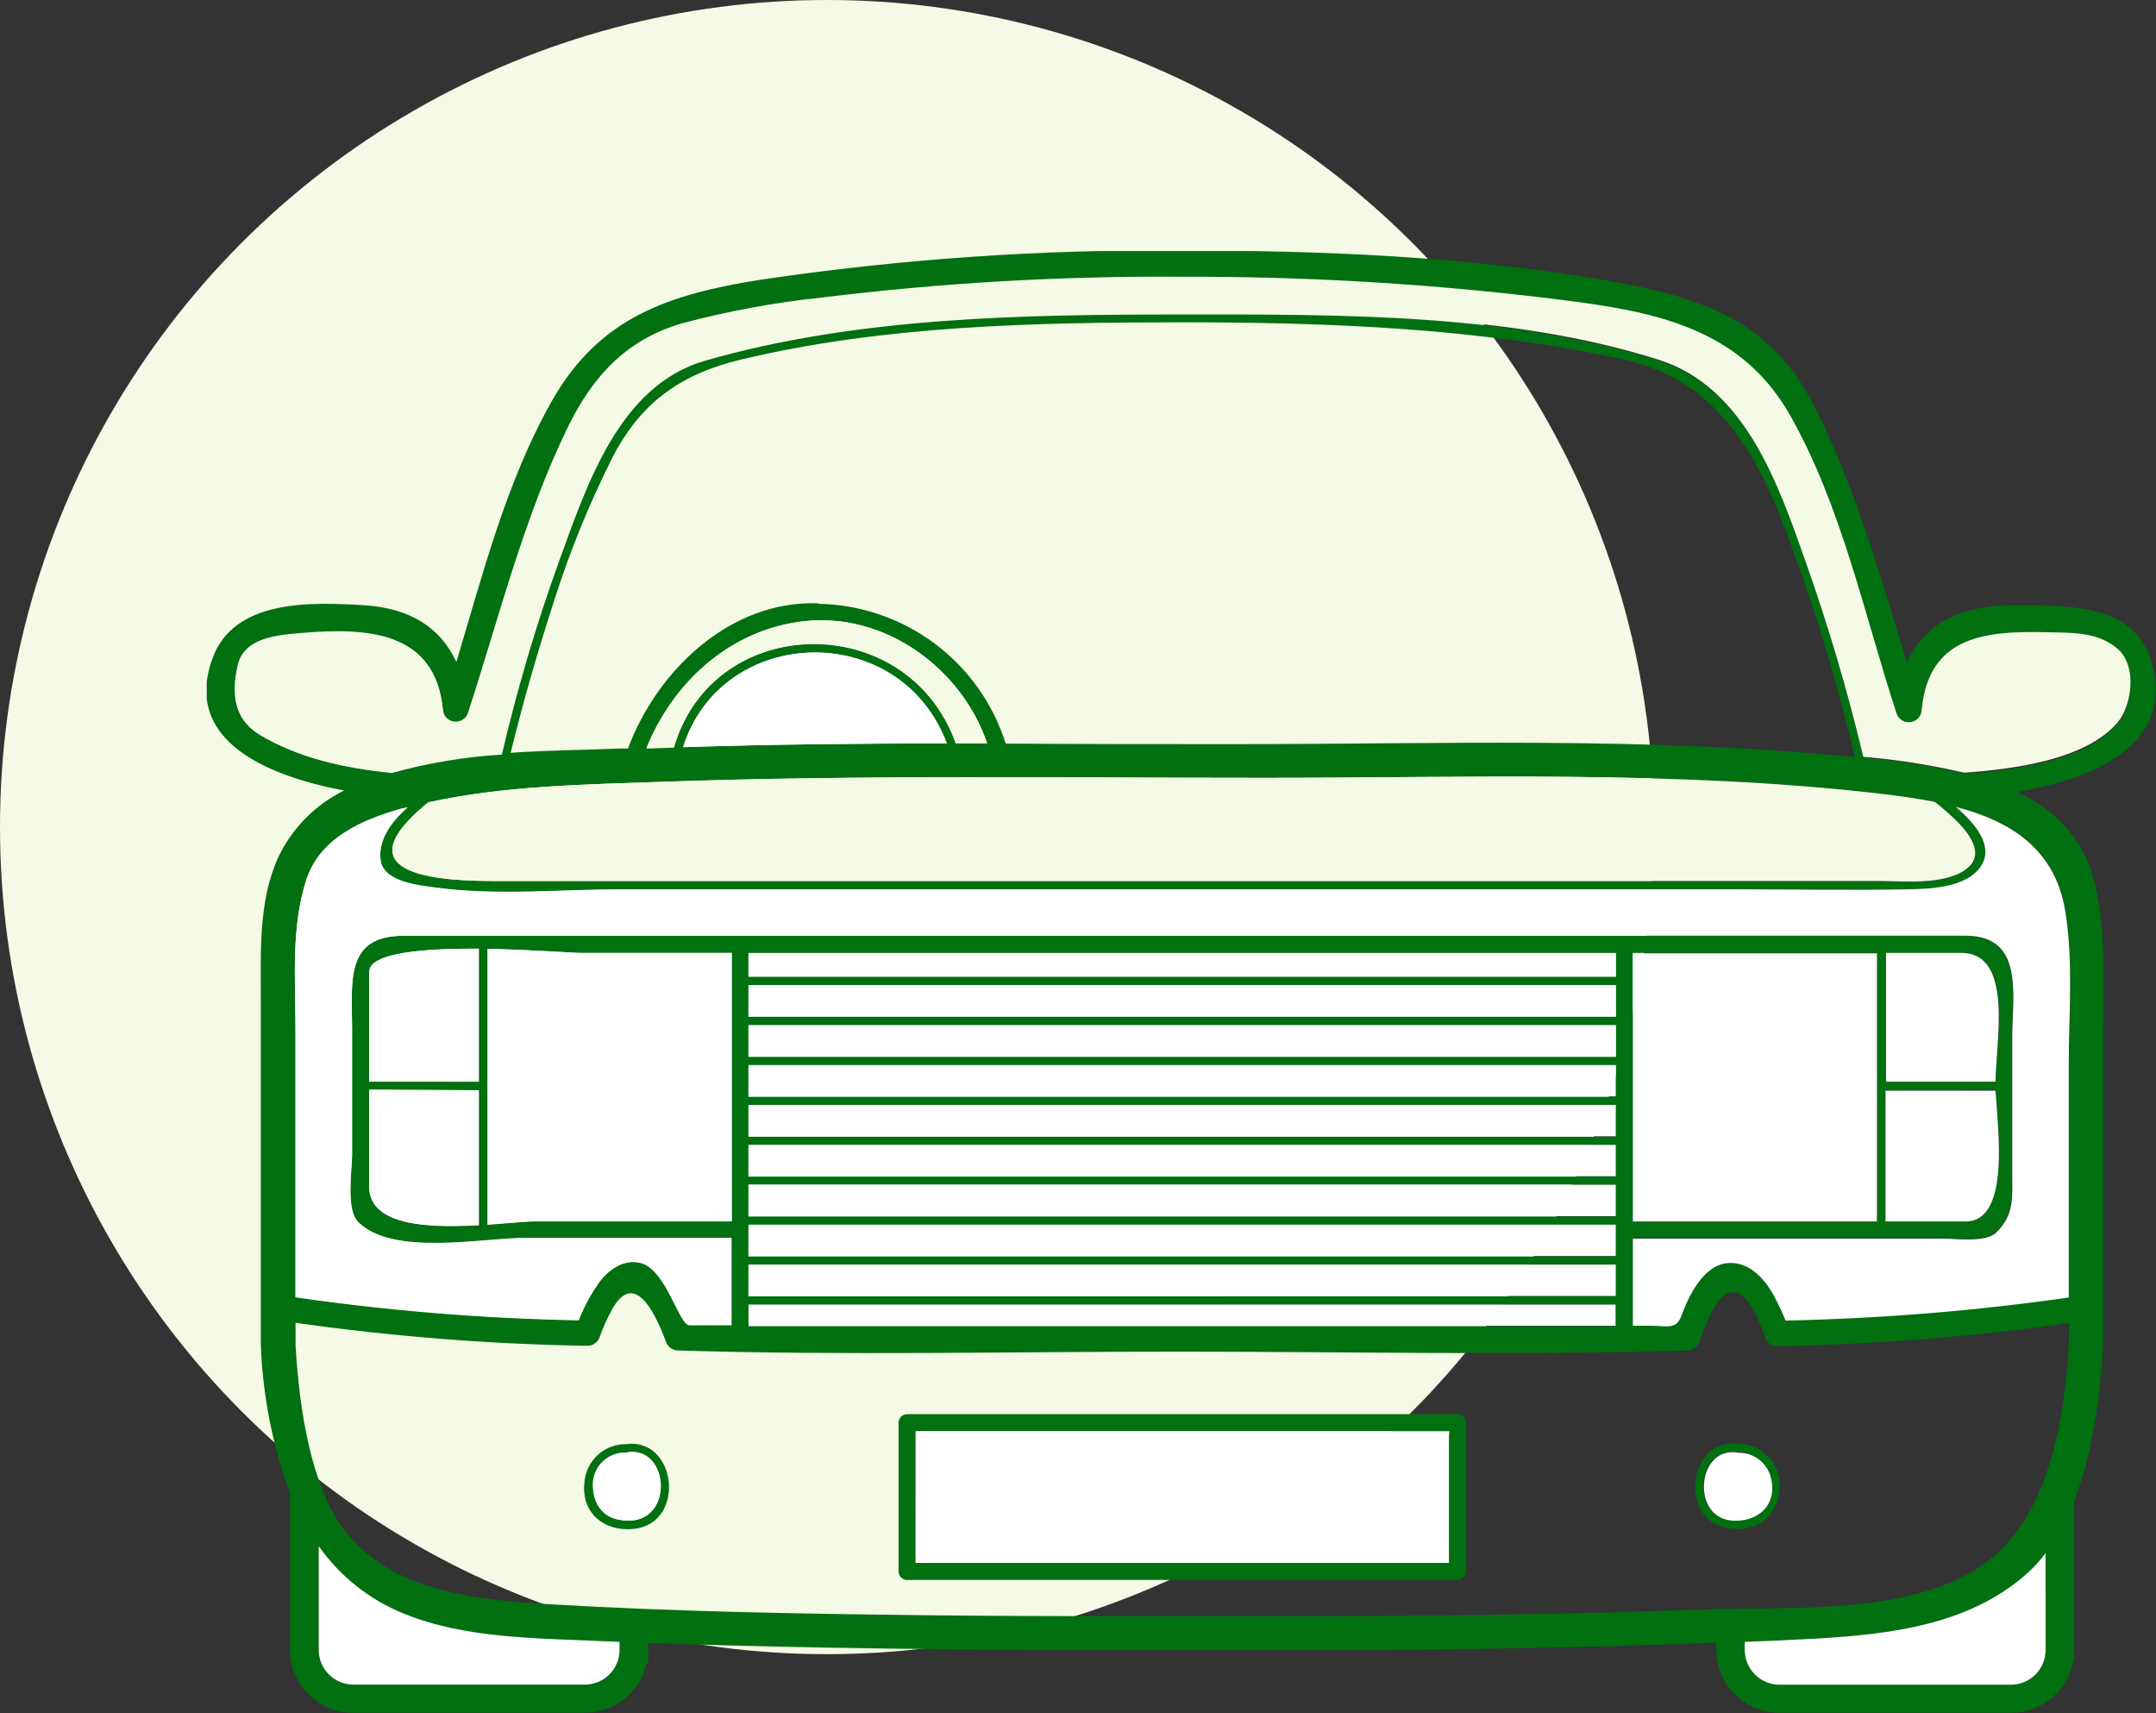 <svg width="146" height="116" viewBox="0 0 146 116" fill="none" xmlns="http://www.w3.org/2000/svg">
<rect x="0" y="0" width="146" height="116" fill="#333333" stroke="none"/>
<circle cx="56" cy="56" r="56" fill="#F5FAE6"/>
<g clip-path="url(#clip0_539_3734)">
<path d="M117.796 97.774C114.29 97.191 113.594 103.083 117.139 103.495C119.201 103.731 120.573 102.467 120.514 100.382C120.477 99.682 120.176 99.022 119.67 98.535C119.164 98.048 118.492 97.772 117.789 97.761L117.796 97.774ZM117.212 102.912C114.402 102.65 114.914 97.781 117.711 98.325H117.763C118.245 98.335 118.71 98.501 119.088 98.8C119.466 99.098 119.736 99.511 119.857 99.976C120.35 101.87 118.925 103.05 117.185 102.893L117.212 102.912ZM145.796 45.22C144.812 40.849 140.269 41.019 136.572 40.98C132.876 40.941 130.375 42.146 129.127 44.84C127.283 38.85 125.595 32.768 122.687 27.184C119.647 21.358 114.546 19.975 108.447 18.927C99.085 17.354 89.506 16.961 80.02 16.961C70.505 16.878 60.998 17.535 51.586 18.927C45.336 19.91 40.583 21.45 37.352 27.184C34.286 32.611 32.704 38.837 30.905 44.82C29.835 42.5 27.78 41.17 24.655 40.98C21.071 40.764 15.858 40.554 14.394 44.565C12.339 50.161 18.13 52.547 23.303 53.524C21.324 54.495 19.739 56.114 18.812 58.111C17.499 61.041 17.663 64.488 17.663 67.627V91.024C17.783 94.46 18.448 97.855 19.633 101.084V111.747C19.647 112.871 20.104 113.944 20.905 114.734C21.706 115.524 22.787 115.967 23.913 115.967H39.604C40.574 115.968 41.514 115.64 42.273 115.038C43.032 114.436 43.563 113.594 43.78 112.651H43.891V111.235C47.935 111.386 51.986 111.478 56.03 111.556C66.929 111.76 77.827 111.72 88.732 111.72C97.89 111.72 107.068 111.576 116.22 111.216V111.688C116.222 112.823 116.675 113.912 117.48 114.714C118.285 115.516 119.376 115.967 120.514 115.967H136.178C136.741 115.967 137.298 115.856 137.818 115.641C138.338 115.426 138.81 115.111 139.208 114.713C139.605 114.316 139.92 113.844 140.135 113.325C140.35 112.806 140.46 112.249 140.459 111.688V101.641C141.772 98.239 142.232 94.215 142.429 91.05V69.698C142.429 66.329 142.658 62.804 141.772 59.514C141.01 56.637 139.061 54.828 136.625 53.615C141.588 52.744 147.037 50.601 145.816 45.246L145.796 45.22ZM41.948 111.714C41.949 112.022 41.889 112.328 41.771 112.614C41.653 112.899 41.48 113.158 41.262 113.377C41.044 113.596 40.784 113.769 40.499 113.887C40.213 114.006 39.907 114.067 39.598 114.067H23.933C23.315 114.067 22.723 113.824 22.283 113.391C21.843 112.958 21.591 112.37 21.583 111.753V104.688C23.03 106.745 25.044 108.338 27.38 109.276C31.523 110.954 36.368 110.921 40.76 111.131L41.948 111.176V111.714ZM138.522 111.714C138.523 112.022 138.463 112.328 138.345 112.614C138.227 112.899 138.054 113.158 137.836 113.377C137.618 113.596 137.358 113.769 137.073 113.887C136.787 114.006 136.481 114.067 136.172 114.067H120.507C119.882 114.067 119.283 113.819 118.841 113.377C118.399 112.936 118.15 112.338 118.15 111.714V111.163L120.284 111.078C126.14 110.796 132.758 110.613 137.354 106.49C137.787 106.09 138.182 105.652 138.535 105.18L138.522 111.714ZM140.091 91.05C139.802 96.175 138.706 103.037 134.11 106.058C129.036 109.407 121.256 108.758 115.406 108.968C106.517 109.302 97.614 109.413 88.725 109.427C80.013 109.427 71.308 109.459 62.596 109.361C54.107 109.263 45.611 109.119 37.136 108.614C32.507 108.339 27.249 107.86 23.887 104.288C21.012 101.234 20.244 95.113 20.014 91.05V89.562C26.566 90.491 33.171 91.012 39.788 91.122C39.98 91.119 40.166 91.053 40.318 90.935C40.47 90.817 40.579 90.652 40.629 90.467C40.814 89.953 41.034 89.451 41.285 88.966C42.808 85.833 44.272 88.625 45.073 90.781C45.123 90.966 45.231 91.129 45.381 91.247C45.531 91.365 45.716 91.432 45.907 91.437C57.179 91.784 68.485 91.515 79.757 91.515C91.246 91.515 102.768 91.784 114.251 91.437C114.443 91.432 114.628 91.366 114.78 91.248C114.931 91.13 115.04 90.966 115.091 90.781C115.708 89.091 116.936 85.8 118.63 88.52C118.997 89.14 119.292 89.8 119.509 90.486C119.557 90.672 119.664 90.837 119.815 90.955C119.966 91.073 120.151 91.139 120.343 91.142C126.961 91.032 133.565 90.511 140.118 89.582L140.091 91.05ZM49.531 82.701H49.485H36.355C35.613 82.701 34.385 82.832 33.006 82.93V64.245C35.934 64.298 38.692 64.521 39.315 64.521H49.531V82.701ZM109.419 68.84H50.686V66.716H109.419V68.84ZM50.686 64.534H109.419V66.133H50.686V64.534ZM109.419 71.559H50.686V69.436H109.419V71.559ZM109.419 74.266H50.686V72.143H109.419V74.266ZM109.419 76.966H50.686V74.836H109.419V76.966ZM109.419 79.666H50.686V77.543H109.419V79.666ZM109.419 82.366H50.686V80.21H109.419V82.366ZM109.419 85.073H50.686V82.943H109.419V85.073ZM109.419 87.773H50.686V85.65H109.419V87.773ZM109.419 88.356V89.792H106.405C97.733 89.792 89.053 89.792 80.381 89.792C71.846 89.792 63.311 89.792 54.776 89.792H50.7V88.35L109.419 88.356ZM139.855 61.663C140.413 65.071 140.091 68.741 140.091 72.149V87.812C133.736 88.719 127.332 89.24 120.914 89.372C120.679 88.787 120.409 88.216 120.107 87.662C119.45 86.469 118.387 85.329 116.929 85.486C115.321 85.669 114.303 87.78 113.857 89.064C113.489 90.047 112.905 89.72 111.657 89.72H110.574V83.821H110.627H131.517C132.39 83.821 134.445 84.116 135.167 83.402C136.402 82.176 136.238 81.01 136.238 79.384V70.281C136.238 67.424 137.091 63.361 133.086 63.361H27.314C23.329 63.361 23.841 66.513 23.841 69.6V78.237C23.841 79.227 23.401 81.908 24.255 82.76C26.599 85.099 32.639 83.834 35.599 83.834H49.485H49.531V89.733C48.586 89.733 47.633 89.733 46.688 89.733C45.972 89.733 45.132 85.997 43.406 85.525C42.263 85.217 41.213 85.945 40.569 86.836C40.09 87.502 39.685 88.219 39.361 88.972C39.283 89.149 39.23 89.287 39.184 89.398C32.765 89.279 26.36 88.758 20.007 87.839V69.698C20.007 66.375 19.692 62.771 20.749 59.566C21.681 56.728 24.517 55.516 27.17 54.769L27.596 54.67C26.454 55.699 25.561 56.945 25.778 58.308C26.014 59.782 28.542 59.986 29.619 60.13C33.643 60.667 37.996 60.235 42.053 60.235H116.962C121.105 60.235 125.254 60.294 129.436 60.235C131.005 60.202 133.546 60.058 134.32 58.4C134.892 57.174 133.782 55.778 132.469 54.638C136.1 55.581 139.185 57.43 139.881 61.69L139.855 61.663ZM110.574 82.701V64.521H127.105V82.701H110.627H110.574ZM135.108 73.25H127.683V64.534H132.83C136.467 64.534 135.141 70.812 135.141 73.231L135.108 73.25ZM135.141 73.814C135.292 76.435 136.159 82.668 133.106 82.668H127.69V73.82L135.141 73.814ZM25.003 73.231V65.812C25.003 64.501 28.752 64.2 32.428 64.232V73.237L25.003 73.231ZM32.428 73.814V82.936C29.028 83.133 25.003 83.015 25.003 80.315V73.761L32.428 73.814ZM45.631 50.587L43.773 50.653C45.572 46.177 49.452 42.638 54.376 42.068C59.878 41.412 65.097 45.227 66.85 50.332H64.729C61.447 41.196 48.316 41.406 45.638 50.614L45.631 50.587ZM64.119 50.332C58.158 50.332 52.209 50.398 46.261 50.587C48.888 42.278 60.954 41.917 64.119 50.332ZM55.4 40.849C49.459 40.633 44.489 45.397 42.526 50.679H42.033C39.978 50.771 37.346 50.784 34.582 50.968C35.429 47.494 36.427 44.053 37.53 40.659C38.584 37.335 39.901 34.101 41.469 30.985C43.379 27.263 46.097 25.317 50.2 24.34C59.858 22.033 70.165 21.823 80.072 21.823C89.979 21.823 100.201 22.21 109.944 24.34C117.73 26.083 119.969 33.089 122.326 39.853C123.606 43.582 124.689 47.396 125.608 51.236H125.3C111.46 49.867 97.404 50.384 83.506 50.384C78.372 50.384 73.238 50.384 68.104 50.345C67.251 47.641 65.57 45.273 63.296 43.575C61.023 41.877 58.272 40.935 55.433 40.882L55.4 40.849ZM44.856 52.934C58.433 52.455 72.056 52.665 85.646 52.665C99.492 52.665 113.522 52.141 127.302 53.733C128.53 53.877 129.797 54.048 131.025 54.29C131.379 54.572 131.727 54.861 132.062 55.162C132.85 55.87 134.747 57.685 133.145 58.858C131.675 59.94 128.963 59.651 127.237 59.651H33.84C31.214 59.651 23.769 59.651 27.695 55.516C28.102 55.086 28.541 54.688 29.008 54.323C34.155 53.209 39.604 53.117 44.856 52.934ZM133.027 52.37C130.781 51.845 128.499 51.486 126.199 51.295C125.123 46.792 123.809 42.349 122.26 37.985C120.409 32.742 118.17 26.267 112.366 24.419C102.23 21.194 90.636 21.293 80.059 21.293C69.371 21.293 58.079 21.456 47.758 24.419C41.915 26.096 39.729 32.88 37.864 37.985C36.317 42.275 35.022 46.651 33.984 51.092C31.464 51.244 28.966 51.661 26.533 52.337C23.401 52.029 20.152 51.328 17.526 49.716C15.812 48.648 15.707 46.924 16.107 45.128C16.547 43.162 18.884 43.038 20.46 42.907C24.885 42.533 29.494 42.776 29.999 48.078C30.009 48.282 30.09 48.477 30.229 48.629C30.367 48.78 30.555 48.878 30.758 48.906C30.961 48.934 31.168 48.89 31.343 48.782C31.517 48.674 31.648 48.508 31.713 48.313C33.82 41.838 35.468 35.16 38.455 29.006C40.123 25.579 42.395 23.042 46.189 21.948C49.294 21.119 52.46 20.534 55.656 20.198C63.751 19.201 71.903 18.73 80.059 18.789C88.217 18.764 96.368 19.234 104.469 20.198C111.165 21.017 117.599 21.797 121.223 28.167C124.709 34.341 126.226 41.615 128.412 48.313C128.473 48.511 128.603 48.68 128.777 48.791C128.952 48.902 129.161 48.947 129.366 48.919C129.571 48.891 129.759 48.79 129.897 48.636C130.035 48.482 130.114 48.284 130.119 48.078C130.598 43.077 134.465 42.749 138.726 42.834C140.295 42.874 142.159 42.92 143.413 44.008C144.667 45.096 144.392 47.874 143.374 49.041C141.207 51.512 136.474 52.147 133.021 52.396L133.027 52.37ZM98.691 95.749H61.427C61.274 95.751 61.128 95.812 61.02 95.92C60.912 96.028 60.851 96.173 60.849 96.326V106.399C60.851 106.551 60.912 106.697 61.02 106.805C61.128 106.912 61.274 106.974 61.427 106.975H98.691C98.844 106.974 98.99 106.912 99.098 106.805C99.206 106.697 99.267 106.551 99.269 106.399V96.326C99.267 96.173 99.206 96.028 99.098 95.92C98.99 95.812 98.844 95.751 98.691 95.749ZM98.107 97.374V105.822H61.998C62.008 105.665 62.008 105.507 61.998 105.35V96.902H98.107C98.083 97.059 98.072 97.216 98.074 97.374H98.107ZM42.303 97.781C41.601 97.797 40.932 98.076 40.426 98.561C39.921 99.046 39.616 99.703 39.572 100.402C39.355 102.499 40.99 103.738 42.953 103.515C46.517 103.102 45.815 97.21 42.296 97.794L42.303 97.781ZM42.861 102.945C42.657 102.961 42.453 102.961 42.25 102.945C42.066 102.929 41.884 102.898 41.705 102.853C40.688 102.571 40.103 101.687 40.143 100.382C40.178 99.836 40.418 99.324 40.817 98.948C41.215 98.572 41.741 98.361 42.289 98.357H42.329H42.362C45.158 97.807 45.644 102.611 42.861 102.945Z" fill="#007010"/>
<path d="M109.419 72.11H50.686V74.233H109.419V72.11Z" fill="white"/>
<path d="M109.419 69.403H50.686V71.527H109.419V69.403Z" fill="white"/>
<path d="M109.419 64.521H50.686V66.12H109.419V64.521Z" fill="white"/>
<path d="M109.419 66.703H50.686V68.826H109.419V66.703Z" fill="white"/>
<path d="M109.419 77.517H50.686V79.64H109.419V77.517Z" fill="white"/>
<path d="M109.419 74.81H50.686V76.933H109.419V74.81Z" fill="white"/>
<path d="M109.419 80.217H50.686V82.34H109.419V80.217Z" fill="white"/>
<path d="M109.419 82.917H50.686V85.04H109.419V82.917Z" fill="white"/>
<path d="M42.388 98.351H42.355H42.316C41.768 98.355 41.241 98.566 40.843 98.942C40.445 99.317 40.204 99.83 40.169 100.376C40.13 101.687 40.714 102.565 41.731 102.847C41.91 102.892 42.093 102.922 42.276 102.939C42.48 102.955 42.684 102.955 42.887 102.939C45.69 102.604 45.185 97.774 42.388 98.351Z" fill="white"/>
<path d="M120.284 111.078L118.15 111.163V111.714C118.15 112.338 118.399 112.936 118.841 113.378C119.283 113.819 119.882 114.067 120.507 114.067H136.172C136.481 114.067 136.787 114.006 137.073 113.887C137.358 113.769 137.618 113.596 137.836 113.377C138.054 113.159 138.227 112.899 138.345 112.614C138.463 112.328 138.523 112.023 138.522 111.714V105.16C138.169 105.632 137.774 106.071 137.34 106.471C132.765 110.613 126.14 110.796 120.284 111.078Z" fill="white"/>
<path d="M27.38 109.269C25.044 108.332 23.03 106.738 21.583 104.682V111.747C21.591 112.363 21.843 112.951 22.283 113.384C22.723 113.817 23.315 114.06 23.933 114.06H39.604C39.913 114.06 40.22 113.999 40.505 113.881C40.791 113.762 41.05 113.589 41.269 113.37C41.487 113.152 41.66 112.892 41.778 112.607C41.895 112.322 41.956 112.016 41.955 111.707V111.163L40.766 111.117C36.368 110.914 31.523 110.947 27.38 109.269Z" fill="white"/>
<path d="M62.011 105.35C62.021 105.507 62.021 105.665 62.011 105.822H98.12V97.374C98.118 97.216 98.129 97.058 98.153 96.902H62.044L62.011 105.35Z" fill="white"/>
<path d="M33.039 64.246V82.904C34.418 82.806 35.665 82.675 36.387 82.675H49.518H49.564V64.521H39.315C38.692 64.521 35.934 64.298 33.039 64.246Z" fill="white"/>
<path d="M117.796 98.364H117.743C114.947 97.814 114.461 102.683 117.244 102.952C118.984 103.109 120.409 101.929 119.916 100.035C119.798 99.562 119.525 99.141 119.141 98.839C118.758 98.537 118.285 98.37 117.796 98.364Z" fill="white"/>
<path d="M138.739 42.809C134.478 42.697 130.611 43.025 130.132 48.051C130.127 48.258 130.048 48.456 129.91 48.61C129.772 48.764 129.584 48.864 129.379 48.893C129.174 48.921 128.965 48.876 128.79 48.765C128.616 48.654 128.486 48.485 128.425 48.287C126.239 41.59 124.722 34.315 121.236 28.141C117.625 21.752 111.165 20.965 104.462 20.146C96.362 19.182 88.21 18.712 80.052 18.737C71.896 18.678 63.745 19.149 55.65 20.146C52.449 20.481 49.279 21.066 46.169 21.896C42.395 22.99 40.103 25.526 38.436 28.954C35.449 35.108 33.801 41.786 31.693 48.261C31.628 48.456 31.497 48.621 31.323 48.73C31.149 48.838 30.942 48.882 30.738 48.854C30.535 48.826 30.348 48.728 30.209 48.576C30.07 48.425 29.989 48.23 29.98 48.025C29.474 42.723 24.865 42.481 20.441 42.854C18.865 42.985 16.501 43.13 16.088 45.076C15.687 46.872 15.792 48.595 17.506 49.664C20.132 51.295 23.382 51.997 26.513 52.285C28.946 51.609 31.444 51.191 33.965 51.04C35.002 46.599 36.297 42.223 37.845 37.932C39.709 32.827 41.895 26.044 47.739 24.366C58.059 21.404 69.351 21.24 80.039 21.24C90.616 21.24 102.21 21.142 112.347 24.366C118.15 26.215 120.389 32.696 122.24 37.932C123.789 42.297 125.104 46.74 126.18 51.243C128.479 51.433 130.761 51.792 133.007 52.318C136.461 52.069 141.194 51.433 143.361 48.962C144.378 47.796 144.746 45.089 143.4 43.929C142.054 42.769 140.288 42.848 138.739 42.809Z" fill="#F5FAE6"/>
<path d="M46.255 50.588C52.203 50.398 58.151 50.339 64.112 50.332C60.948 41.904 48.881 42.264 46.255 50.588Z" fill="white"/>
<path d="M24.997 80.341C24.997 83.022 29.021 83.14 32.422 82.963V73.82H24.997V80.341Z" fill="white"/>
<path d="M66.843 50.312C65.097 45.207 59.878 41.413 54.376 42.068C49.472 42.658 45.572 46.197 43.773 50.686L45.631 50.62C48.257 41.445 61.466 41.203 64.723 50.339L66.843 50.312Z" fill="#F5FAE6"/>
<path d="M27.695 55.516C23.756 59.658 31.194 59.651 33.84 59.651H127.224C128.95 59.651 131.662 59.94 133.132 58.858C134.734 57.685 132.837 55.87 132.049 55.162C131.714 54.861 131.392 54.572 131.012 54.291C129.784 54.048 128.517 53.878 127.289 53.733C113.502 52.141 99.479 52.665 85.633 52.665C72.043 52.665 58.42 52.455 44.843 52.934C39.631 53.117 34.155 53.183 29.008 54.323C28.541 54.688 28.102 55.086 27.695 55.516Z" fill="#F5FAE6"/>
<path d="M134.294 58.373C133.52 60.032 130.979 60.176 129.41 60.209C125.261 60.294 121.111 60.209 116.936 60.209H42.06C38.002 60.209 33.65 60.641 29.625 60.104C28.549 59.959 26.021 59.756 25.785 58.282C25.568 56.919 26.441 55.66 27.603 54.645L27.176 54.743C24.55 55.49 21.688 56.709 20.756 59.54C19.699 62.745 20.014 66.349 20.014 69.672V87.813C26.367 88.732 32.772 89.253 39.191 89.373C39.237 89.261 39.289 89.123 39.368 88.947C39.691 88.192 40.096 87.476 40.576 86.81C41.232 85.938 42.27 85.211 43.412 85.499C45.132 85.971 45.972 89.694 46.695 89.707C47.64 89.707 48.592 89.707 49.537 89.707V83.808H49.492H35.599C32.639 83.808 26.599 85.073 24.255 82.734C23.401 81.882 23.841 79.201 23.841 78.212V69.593C23.841 66.507 23.329 63.354 27.314 63.354H133.112C137.117 63.354 136.264 67.418 136.264 70.275V79.424C136.264 81.049 136.428 82.216 135.194 83.441C134.471 84.156 132.417 83.861 131.543 83.861H110.627H110.574V89.759H111.657C112.905 89.759 113.489 90.061 113.857 89.104C114.329 87.793 115.321 85.709 116.929 85.525C118.387 85.368 119.457 86.508 120.107 87.701C120.409 88.255 120.679 88.826 120.914 89.412C127.332 89.279 133.736 88.758 140.091 87.852V72.169C140.091 68.741 140.413 65.071 139.855 61.683C139.159 57.423 136.073 55.575 132.443 54.631C133.756 55.752 134.865 57.141 134.294 58.373Z" fill="white"/>
<path d="M127.105 82.701V64.547H110.574V82.701H110.627H127.105Z" fill="white"/>
<path d="M109.419 85.624H50.686V87.747H109.419V85.624Z" fill="white"/>
<path d="M50.686 89.766H54.763C63.298 89.766 71.833 89.766 80.368 89.766C89.04 89.766 97.719 89.766 106.392 89.766H109.406V88.331H50.686V89.766Z" fill="white"/>
<path d="M32.422 64.232C28.745 64.232 24.997 64.475 24.997 65.812V73.237H32.422V64.232Z" fill="white"/>
<path d="M132.83 64.521H127.716V73.237H135.141C135.108 70.799 136.434 64.521 132.83 64.521Z" fill="white"/>
<path d="M127.683 82.701H133.099C136.152 82.701 135.286 76.462 135.135 73.847H127.683V82.701Z" fill="white"/>
</g>
<defs>
<clipPath id="clip0_539_3734">
<rect width="132" height="99" fill="white" transform="translate(14 17)"/>
</clipPath>
</defs>
</svg>
